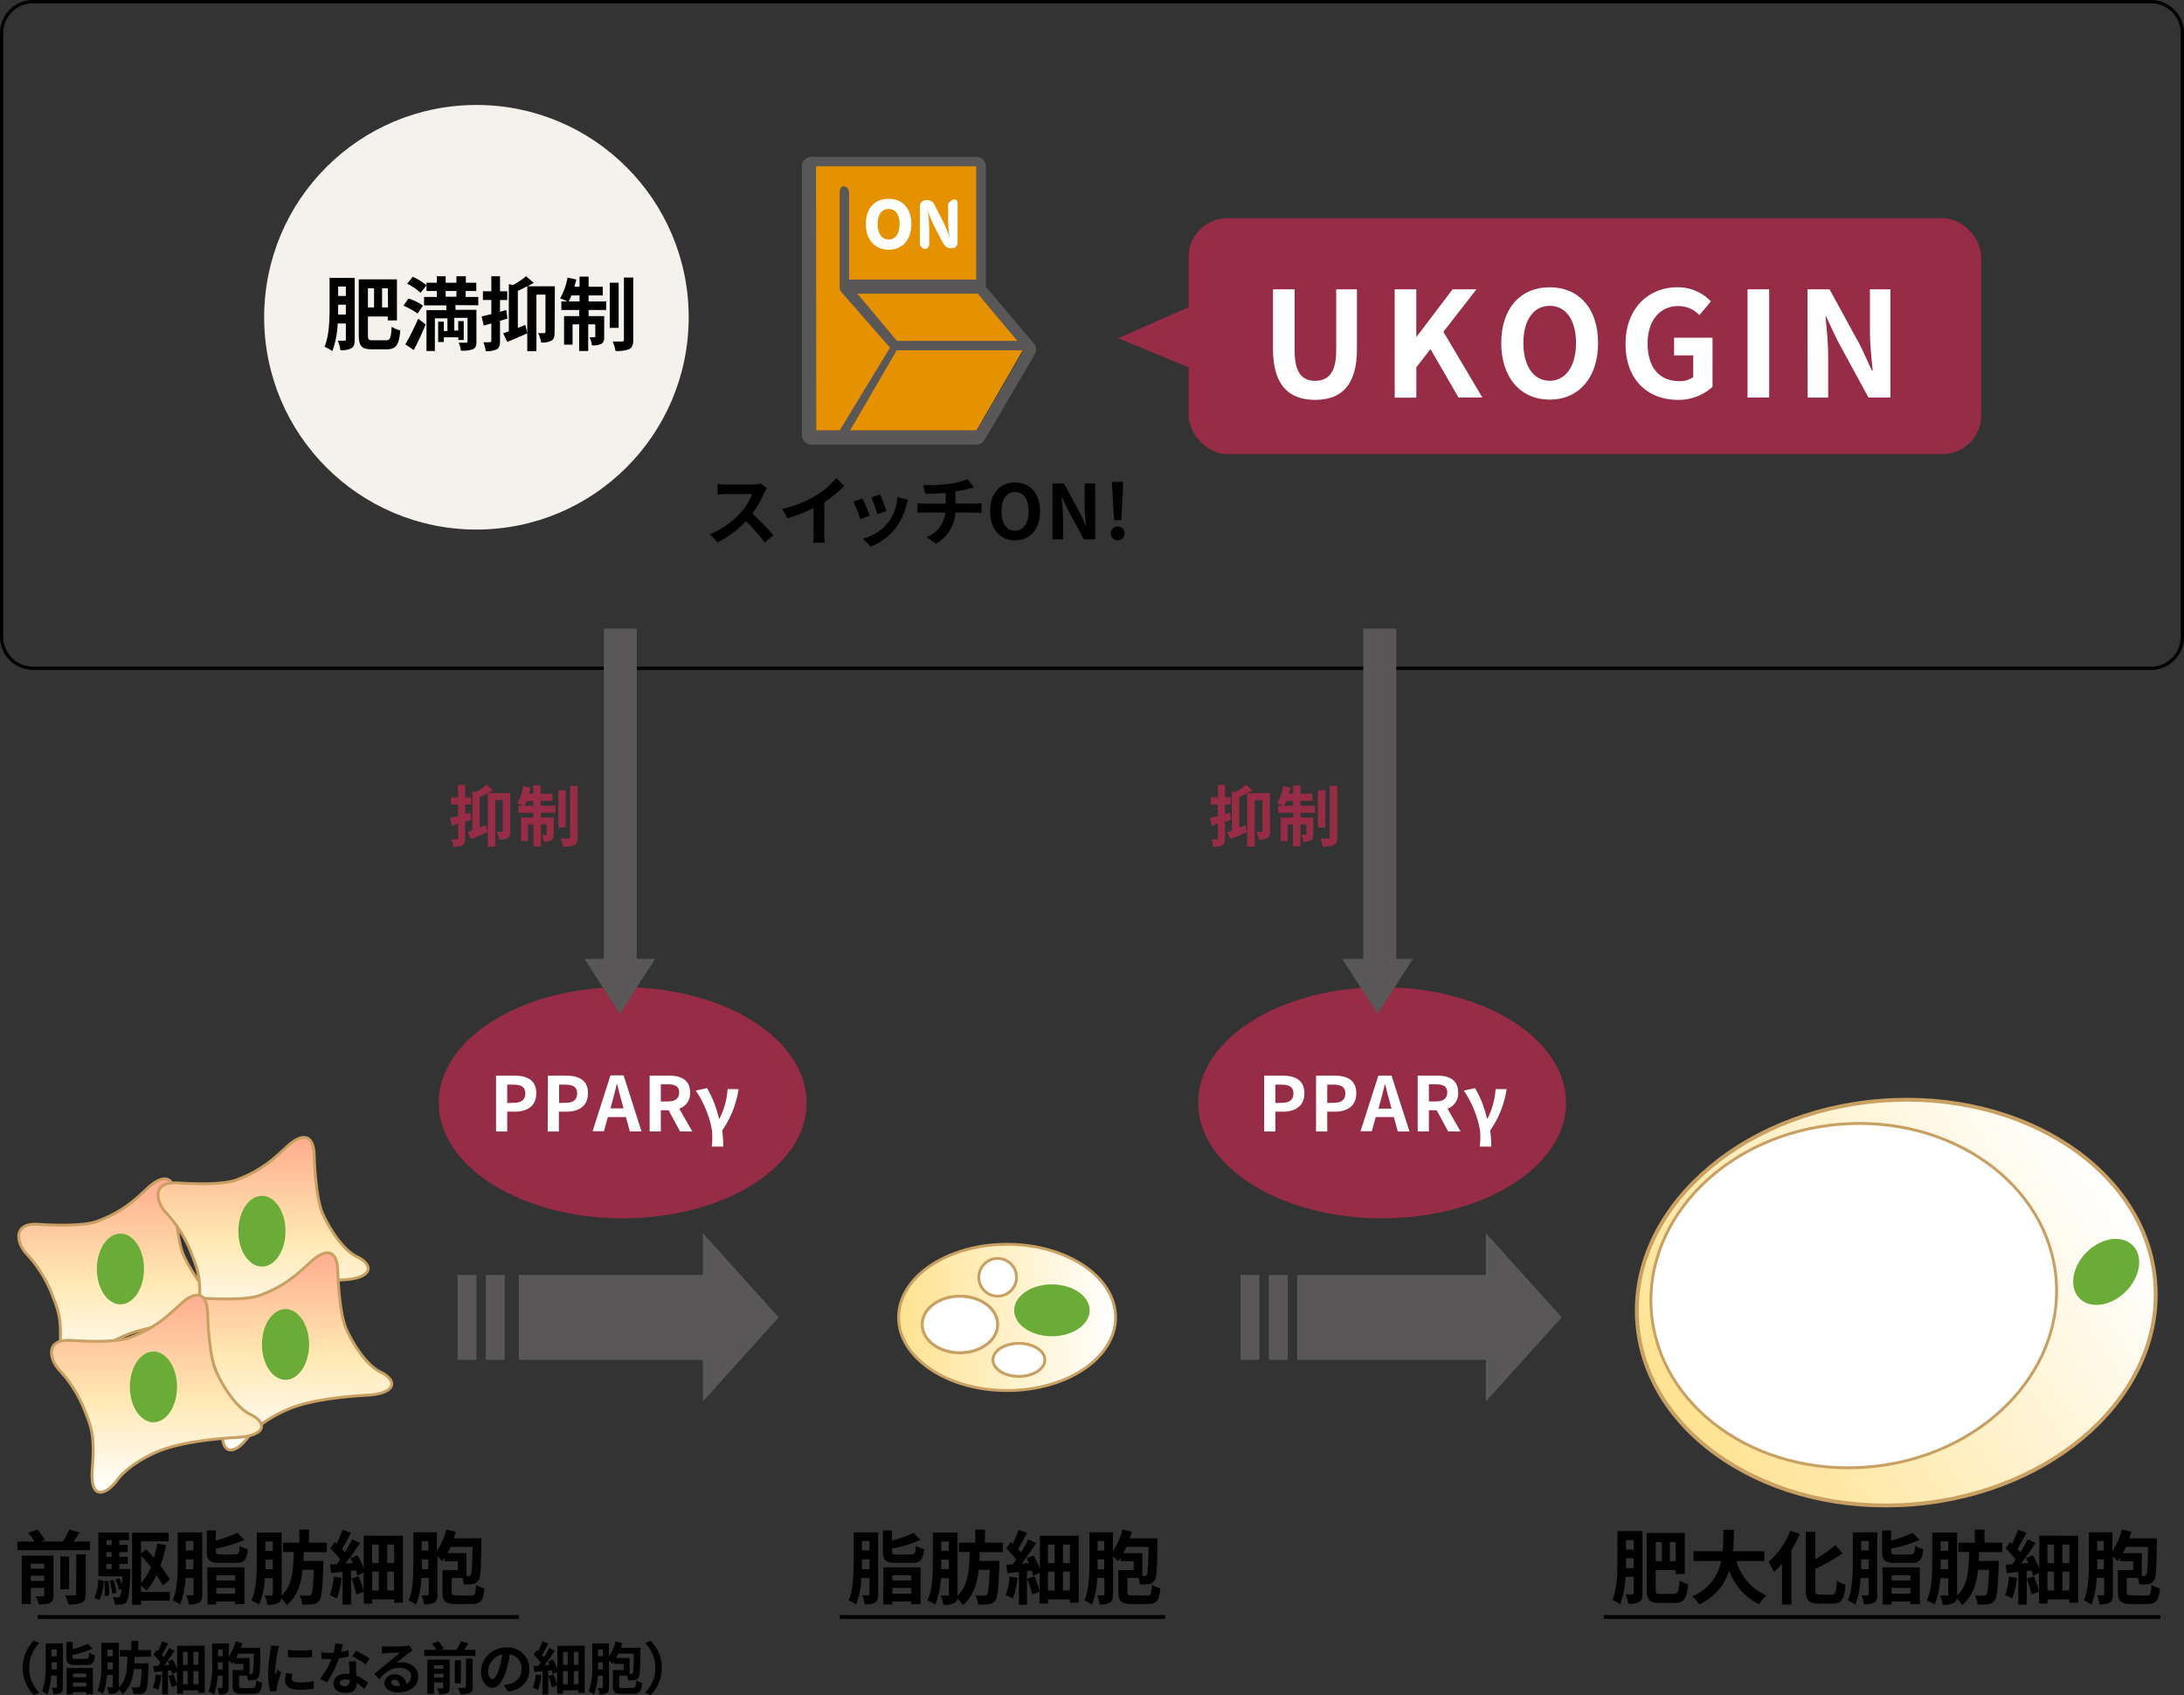 <svg xmlns="http://www.w3.org/2000/svg" xmlns:xlink="http://www.w3.org/1999/xlink" viewBox="0 0 463 359.29"><rect x="0" y="0" width="463" height="359.29" fill="#333333" stroke="none"/><defs><style>.cls-1{fill:#962c46;}.cls-11,.cls-12,.cls-13,.cls-2,.cls-8{fill:#fff;}.cls-3{fill:#e69100;}.cls-4{fill:#595757;}.cls-5{fill:#f5f2ee;}.cls-6{fill:none;stroke:#000;stroke-width:0.82px;}.cls-10,.cls-11,.cls-12,.cls-13,.cls-14,.cls-15,.cls-16,.cls-17,.cls-6,.cls-7,.cls-8{stroke-miterlimit:10;}.cls-10,.cls-11,.cls-12,.cls-13,.cls-14,.cls-15,.cls-16,.cls-17,.cls-7,.cls-8{stroke:#c9a063;}.cls-7{stroke-width:0.82px;fill:url(#名称未設定グラデーション_22);}.cls-8{stroke-width:0.61px;}.cls-9{fill:#6bac38;}.cls-10{stroke-width:0.61px;fill:url(#名称未設定グラデーション_22-2);}.cls-11{stroke-width:0.63px;}.cls-12{stroke-width:0.61px;}.cls-13{stroke-width:0.6px;}.cls-14,.cls-15,.cls-16,.cls-17{stroke-width:0.61px;}.cls-14{fill:url(#名称未設定グラデーション_73);}.cls-15{fill:url(#名称未設定グラデーション_73-2);}.cls-16{fill:url(#名称未設定グラデーション_73-3);}.cls-17{fill:url(#名称未設定グラデーション_73-4);}</style><linearGradient id="名称未設定グラデーション_22" x1="504.22" y1="200.67" x2="608.81" y2="200.67" gradientTransform="matrix(-0.87, 0.5, -0.5, -0.87, 984.15, 170.85)" gradientUnits="userSpaceOnUse"><stop offset="0" stop-color="#fff"/><stop offset="1" stop-color="#ffe290"/></linearGradient><linearGradient id="名称未設定グラデーション_22-2" x1="296.69" y1="996.56" x2="342.69" y2="996.56" gradientTransform="translate(533.19 1275.81) rotate(180)" xlink:href="#名称未設定グラデーション_22"/><linearGradient id="名称未設定グラデーション_73" x1="26.27" y1="291.67" x2="26.27" y2="249.88" gradientUnits="userSpaceOnUse"><stop offset="0" stop-color="#fff"/><stop offset="0.48" stop-color="#ffe8b2"/><stop offset="1" stop-color="#ffad90"/></linearGradient><linearGradient id="名称未設定グラデーション_73-2" x1="55.77" y1="282.89" x2="55.77" y2="241.11" xlink:href="#名称未設定グラデーション_73"/><linearGradient id="名称未設定グラデーション_73-3" x1="60.81" y1="307.35" x2="60.81" y2="265.56" xlink:href="#名称未設定グラデーション_73"/><linearGradient id="名称未設定グラデーション_73-4" x1="33.18" y1="316.31" x2="33.18" y2="274.52" xlink:href="#名称未設定グラデーション_73"/></defs><g id="レイヤー_2" data-name="レイヤー 2"><g id="レイヤー_1-2" data-name="レイヤー 1"><path d="M456,.7A6.29,6.29,0,0,1,462.3,7V135A6.29,6.29,0,0,1,456,141.3H7A6.29,6.29,0,0,1,.7,135V7A6.29,6.29,0,0,1,7,.7H456m0-.7H7A7,7,0,0,0,0,7V135a7,7,0,0,0,7,7H456a7,7,0,0,0,7-7V7a7,7,0,0,0-7-7Z"/><rect class="cls-1" x="252" y="46.25" width="168" height="50" rx="8.18"/><path class="cls-2" d="M269.87,74V61.33h4.59v13c0,4.78,1.65,6.39,4.34,6.39s4.47-1.61,4.47-6.39v-13h4.4V74c0,7.63-3.26,10.76-8.87,10.76S269.87,81.58,269.87,74Z"/><path class="cls-2" d="M295.66,61.33h4.59v10h.1l7.59-10H313l-7,9,8.25,13.92h-5.06L303.26,74l-3,3.84v6.45h-4.59Z"/><path class="cls-2" d="M318.26,72.71c0-7.47,4.19-11.82,10.27-11.82s10.26,4.38,10.26,11.82-4.19,12-10.26,12S318.26,80.15,318.26,72.71Zm15.85,0c0-4.93-2.17-7.88-5.58-7.88s-5.58,3-5.58,7.88,2.17,8,5.58,8S334.11,77.61,334.11,72.71Z"/><path class="cls-2" d="M344.61,72.89c0-7.56,4.9-12,11-12a9.65,9.65,0,0,1,7.1,3l-2.45,2.91a6,6,0,0,0-4.49-1.92c-3.82,0-6.48,3-6.48,7.91s2.29,8,6.79,8a4.61,4.61,0,0,0,2.88-.87V75.34h-4.06V71.59h8.15V82a10.8,10.8,0,0,1-7.44,2.76C349.36,84.71,344.61,80.55,344.61,72.89Z"/><path class="cls-2" d="M370.47,61.33h4.59V84.27h-4.59Z"/><path class="cls-2" d="M383.18,61.33h4.68l6.67,12.21,2.29,5H397c-.24-2.39-.58-5.43-.58-8V61.33h4.34V84.27h-4.65L389.44,72l-2.32-4.93H387c.22,2.48.56,5.36.56,8v9.21h-4.34Z"/><polygon class="cls-1" points="256 79.51 237.05 71.7 256 63.35 256 79.51"/><path d="M162.57,103.48a6.58,6.58,0,0,0-.56,1,23.42,23.42,0,0,1-2.52,4.4,45.73,45.73,0,0,1,4.47,4.58L162.13,115a36.27,36.27,0,0,0-4-4.53,21,21,0,0,1-6,4.5l-1.65-1.73a18.11,18.11,0,0,0,6.57-4.59,12.52,12.52,0,0,0,2.38-3.92H154c-.67,0-1.55.09-1.88.11V102.6a18.82,18.82,0,0,0,1.88.11h5.64a5.82,5.82,0,0,0,1.66-.21Z"/><path d="M174.74,112.94a10.28,10.28,0,0,0,.15,2.09h-2.53a18.8,18.8,0,0,0,.11-2.09v-5.25a31.27,31.27,0,0,1-5.51,2.17l-1.15-2a24.45,24.45,0,0,0,7.28-2.9,17,17,0,0,0,4.18-3.61L179,103a25.23,25.23,0,0,1-4.24,3.44Z"/><path d="M184.37,109.3l-2,.74a31,31,0,0,0-1.46-3.7l1.92-.69C183.28,106.47,184.05,108.41,184.37,109.3ZM192.5,106c-.19.52-.29.85-.38,1.17a12.94,12.94,0,0,1-2.18,4.69,12.49,12.49,0,0,1-5.36,4l-1.68-1.71a9.47,9.47,0,0,0,7.35-8.84Zm-4.59,2.34L186,109a26.49,26.49,0,0,0-1.3-3.55l1.91-.63C186.9,105.49,187.69,107.57,187.91,108.31Z"/><path d="M206.62,106.76c.33,0,1.1-.07,1.45-.1v2.07c-.43,0-1-.07-1.41-.07h-4.14a8,8,0,0,1-4.1,6.58l-2-1.38a6.35,6.35,0,0,0,4-5.2H196c-.49,0-1.09,0-1.5.07v-2.07a13.24,13.24,0,0,0,1.47.1h4.52v-2.27c-1.54.12-3.22.17-4.29.2l-.5-1.85a37.62,37.62,0,0,0,5.46-.26,17,17,0,0,0,4-1l1.31,1.76-1.23.3a24.19,24.19,0,0,1-2.69.53v2.55Z"/><path d="M209.89,108.36c0-3.86,2.16-6.1,5.3-6.1s5.3,2.26,5.3,6.1-2.16,6.19-5.3,6.19S209.89,112.2,209.89,108.36Zm8.18,0c0-2.55-1.12-4.07-2.88-4.07s-2.88,1.52-2.88,4.07,1.12,4.14,2.88,4.14S218.07,110.89,218.07,108.36Z"/><path d="M223.12,102.48h2.42l3.44,6.31,1.18,2.56h.08c-.12-1.23-.3-2.8-.3-4.14v-4.73h2.24v11.85h-2.4L226.35,108l-1.2-2.54h-.08c.12,1.28.29,2.76.29,4.13v4.75h-2.24Z"/><path d="M235.47,113a1.47,1.47,0,1,1,1.46,1.53A1.47,1.47,0,0,1,235.47,113Zm.36-8.63-.09-2.23h2.37l-.08,2.23-.33,5.9h-1.54Z"/><polygon class="cls-3" points="207 91.25 172 91.25 172 34.25 207 34.25 207 60.86 217.41 73.25 207 91.25"/><path class="cls-2" d="M193.21,47.49c0,3.28-1.85,5.45-4.78,5.45s-4.88-2.12-4.88-5.44,1.85-5.36,4.85-5.36S193.21,44.27,193.21,47.49Zm-7.16,0c0,2,.87,3.27,2.34,3.27s2.32-1.21,2.32-3.34c0-1.91-.84-3.13-2.32-3.13S186.05,45.51,186.05,47.5Z"/><path class="cls-2" d="M198.24,48.31a25.29,25.29,0,0,1-1.56-3.67,28.23,28.23,0,0,1,.32,4.11v3.09s-.13.93-.89.93-1.11-.93-1.11-.93V43.76a1.32,1.32,0,0,1,1.27-1.33,1.74,1.74,0,0,1,1.92,1.16l1.63,3.14a24.94,24.94,0,0,1,1.52,3.69,23.66,23.66,0,0,1-.34-3.75V43.22s.57-.93,1.34-.93.66.93.66.93v8.16c0,.82-.51,1.23-1.34,1.23s-1.32-.26-2-1.59Z"/><path class="cls-4" d="M219.17,72.79,209,60.78V35.25a2,2,0,0,0-2-2H172a2,2,0,0,0-2,2v57a2,2,0,0,0,2,2h35a2,2,0,0,0,1.73-1l10.65-18.18A2,2,0,0,0,219.17,72.79Zm-3.51-.54H190.14l-8.38-10h25.52ZM173,35.25h34v24H180V40.82c-.06-.76-.46-1.33-1.2-1.33s-.8,1.33-.8,1.33V61a1.38,1.38,0,0,0,.1.49c0,.06.07.1.1.16a1.2,1.2,0,0,0,.13.21l10.35,11.83L178,91.25l-4.95,0Zm34.08,56H180.21l9.89-17H217Z"/><circle class="cls-5" cx="101" cy="67.25" r="45"/><path d="M75.19,72c0,.93-.14,1.49-.7,1.82a4.34,4.34,0,0,1-2.34.39,6.42,6.42,0,0,0-.56-2c.62,0,1.24,0,1.46,0s.27-.1.27-.33V68.57H71.59a19.24,19.24,0,0,1-1.14,5.86,7.78,7.78,0,0,0-1.65-.92c1-2.36,1.07-5.81,1.07-8.34V58.91h5.32Zm-1.87-5.34V64.59H71.69v.58c0,.46,0,1,0,1.51Zm-1.63-5.93v2h1.63v-2Zm10.18,11.4c.88,0,1-.56,1.17-2.87a5.9,5.9,0,0,0,1.82.78c-.24,2.93-.83,4-2.82,4H78.83c-2.09,0-2.77-.61-2.77-3.06V59.22h8.09v8.7H82.21v-.83H78V71c0,1,.12,1.13,1,1.13ZM78,61.12v4.05h1.3V61.12Zm4.22,0H81v4.05h1.26Z"/><path d="M88.52,66.48a12.76,12.76,0,0,0-3-1.67l1.07-1.53a10.78,10.78,0,0,1,3.08,1.5ZM85.93,73a54.83,54.83,0,0,0,2.72-5.44l1.6,1.21c-.76,1.82-1.65,3.77-2.53,5.42ZM87.5,58.67a12.77,12.77,0,0,1,2.92,1.81l-1.26,1.59a11.79,11.79,0,0,0-2.85-1.93Zm9.06,6v1H101v6.75c0,.88-.17,1.34-.75,1.61a6.48,6.48,0,0,1-2.55.29,5.4,5.4,0,0,0-.46-1.68c.63,0,1.36,0,1.58,0s.29-.08.29-.27v-5h-2.8v2.7h.83v-2h1.17v4H97.17v-.57H94.09v1h-1.2V68.18h1.2v2h.77v-2.7H92.19V74.4H90.41V65.73h4.21v-1H89.9V62.94h2.7V61.68H90.42V59.93H92.6V58.56h1.88v1.37h2.28V58.56h2v1.37h2.21v1.75H98.72v1.26h2.68v1.77Zm-2.08-1.77h2.28V61.68H94.48Z"/><path d="M107.58,67.53,106,68v4.26c0,.94-.16,1.45-.67,1.77a4.48,4.48,0,0,1-2.36.38,8.3,8.3,0,0,0-.49-1.88,11.33,11.33,0,0,0,1.39,0c.21,0,.29-.07.29-.29V68.55c-.56.17-1.1.32-1.61.46l-.45-1.94c.58-.12,1.3-.3,2.06-.49v-3h-1.78V61.75h1.78V58.56H106v3.19h1.53V63.6H106v2.49l1.32-.38Zm10,2.91c0,.86-.14,1.44-.68,1.77a4.1,4.1,0,0,1-2.18.39,6.82,6.82,0,0,0-.64-2,10.07,10.07,0,0,0,1.31,0c.18,0,.25-.07.25-.27V62.45h-1.92v12h-1.94V60.66c-.68.36-1.39.72-2,1v7.84l1.58-.63.44,1.77c-1.43.66-3,1.32-4.25,1.83l-.88-1.81c.35-.12.76-.26,1.2-.43v-10l.84.21a16.83,16.83,0,0,0,2.82-1.89l1.63,1.41c-.43.24-.87.5-1.33.73h5.8Z"/><path d="M124.78,63.89h3.72v1.82h-3.72V67h3.31v4.34c0,.78-.12,1.25-.61,1.54a3.64,3.64,0,0,1-2,.31,6.44,6.44,0,0,0-.49-1.72,6.47,6.47,0,0,0,1,0c.15,0,.21,0,.21-.2V68.75h-1.5V74.4h-1.92V68.75h-1.4v4.31h-1.8V67h3.2V65.71H119V63.89h1.27a13.56,13.56,0,0,0-1.53-.64,13.29,13.29,0,0,0,1.57-4.41l1.85.4c-.1.52-.24,1-.39,1.54h1.09V58.64h1.92v2.14h3v1.84h-3Zm-1.92,0V62.62h-1.72c-.19.47-.39.9-.58,1.27Zm8.29,5.61h-1.88V59.93h1.88Zm3.1-10.67V72c0,1.09-.22,1.63-.84,2a7,7,0,0,1-2.92.39,9.31,9.31,0,0,0-.59-2c.86,0,1.75,0,2,0s.37-.08.37-.37V58.83Z"/><ellipse class="cls-1" cx="293" cy="233.75" rx="39" ry="24.5"/><path class="cls-2" d="M268,228h3.89c2.62,0,4.64.91,4.64,3.72s-2,3.92-4.58,3.92h-1.58v4.21H268Zm3.79,5.76c1.63,0,2.42-.68,2.42-2s-.87-1.85-2.5-1.85h-1.34v3.89Z"/><path class="cls-2" d="M279,228h3.89c2.63,0,4.64.91,4.64,3.72s-2,3.92-4.58,3.92h-1.58v4.21H279Zm3.79,5.76c1.64,0,2.42-.68,2.42-2s-.86-1.85-2.5-1.85h-1.34v3.89Z"/><path class="cls-2" d="M295.5,236.79h-3.85l-.83,3h-2.4L292.21,228H295l3.81,11.85h-2.48ZM295,235l-.35-1.3c-.37-1.23-.69-2.59-1-3.88h-.06c-.31,1.3-.66,2.65-1,3.88l-.35,1.3Z"/><path class="cls-2" d="M307,239.83l-2.43-4.49h-1.65v4.49h-2.37V228h4.13c2.48,0,4.45.87,4.45,3.59a3.4,3.4,0,0,1-2.26,3.41l2.77,4.85Zm-4.08-6.36h1.53c1.52,0,2.36-.64,2.36-1.9s-.84-1.72-2.36-1.72h-1.53Z"/><path class="cls-2" d="M313.82,240.64c0-2.45-1.62-6.85-3.51-9.46l2.39-.54a22.3,22.3,0,0,1,2.54,6.51h.08a15.91,15.91,0,0,0,1.74-6.29h2.34a20.67,20.67,0,0,1-3.49,8.77,22.46,22.46,0,0,1,.23,3.41H313.7A15.76,15.76,0,0,0,313.82,240.64Z"/><ellipse class="cls-1" cx="132" cy="233.75" rx="39" ry="24.5"/><path class="cls-2" d="M105.16,228h3.89c2.63,0,4.64.91,4.64,3.72s-2,3.92-4.57,3.92h-1.59v4.21h-2.37Zm3.79,5.76c1.64,0,2.42-.68,2.42-2s-.86-1.85-2.5-1.85h-1.34v3.89Z"/><path class="cls-2" d="M116.15,228H120c2.63,0,4.65.91,4.65,3.72s-2,3.92-4.58,3.92h-1.59v4.21h-2.37Zm3.8,5.76c1.63,0,2.41-.68,2.41-2s-.86-1.85-2.49-1.85h-1.35v3.89Z"/><path class="cls-2" d="M132.7,236.79h-3.84l-.83,3h-2.41l3.8-11.85h2.78L136,239.83h-2.48Zm-.51-1.84-.36-1.3c-.36-1.23-.68-2.59-1-3.88h-.06c-.3,1.3-.66,2.65-1,3.88l-.35,1.3Z"/><path class="cls-2" d="M144.17,239.83l-2.43-4.49h-1.65v4.49h-2.37V228h4.13c2.48,0,4.45.87,4.45,3.59A3.4,3.4,0,0,1,144,235l2.77,4.85Zm-4.08-6.36h1.54c1.52,0,2.35-.64,2.35-1.9s-.83-1.72-2.35-1.72h-1.54Z"/><path class="cls-2" d="M151,240.64c0-2.45-1.62-6.85-3.51-9.46l2.39-.54a22.3,22.3,0,0,1,2.54,6.51h.08a15.92,15.92,0,0,0,1.75-6.29h2.33a20.77,20.77,0,0,1-3.48,8.77,23.77,23.77,0,0,1,.22,3.41h-2.43A17.44,17.44,0,0,0,151,240.64Z"/><path d="M348.21,337.74c0,.93-.14,1.49-.7,1.82a4.36,4.36,0,0,1-2.34.39,6.42,6.42,0,0,0-.56-2c.62,0,1.24,0,1.46,0s.27-.11.27-.33v-3.41h-1.73a19.24,19.24,0,0,1-1.14,5.86,7.78,7.78,0,0,0-1.65-.92c1-2.36,1.07-5.81,1.07-8.34v-6.26h5.32Zm-1.87-5.34v-2.09h-1.63v.58c0,.46,0,1,0,1.51Zm-1.63-5.93v2h1.63v-2Zm10.18,11.4c.88,0,1-.56,1.17-2.87a5.9,5.9,0,0,0,1.82.78c-.24,2.93-.83,4-2.82,4h-3.21c-2.09,0-2.77-.61-2.77-3.06V324.94h8.09v8.7h-1.94v-.83H351v3.92c0,1,.12,1.14,1,1.14Zm-3.88-11v4.05h1.3v-4.05Zm4.22,0H354v4.05h1.26Z"/><path d="M368.1,330.9a11.33,11.33,0,0,0,6.36,7.28,7.91,7.91,0,0,0-1.5,1.9,12.61,12.61,0,0,1-6.37-7.2,11.73,11.73,0,0,1-6.36,7.22,6.1,6.1,0,0,0-1.51-1.72,10.19,10.19,0,0,0,6.17-7.48H359v-2.09h6.19c.17-1.6.15-3.14.17-4.54h2.21c0,1.4,0,3-.21,4.54h6.68v2.09Z"/><path d="M381.55,325.14a28.74,28.74,0,0,1-1.77,3.44V340.1h-2v-8.67a19.71,19.71,0,0,1-1.69,1.8,15.08,15.08,0,0,0-1.17-2.14,17.59,17.59,0,0,0,4.64-6.61Zm6.74,12.9c.82,0,1-.58,1.09-3a5.88,5.88,0,0,0,1.87.87c-.24,2.92-.76,4-2.77,4h-2.9c-2.15,0-2.76-.68-2.76-3.08V324.7h2v5.81a28.72,28.72,0,0,0,4.28-3l1.5,1.77a41.76,41.76,0,0,1-5.78,3.28v4.28c0,1,.12,1.17.94,1.17Z"/><path d="M398,337.92c0,.89-.16,1.45-.67,1.77a4,4,0,0,1-2.19.38,6,6,0,0,0-.53-1.91c.56,0,1.11,0,1.3,0s.25-.07.25-.27v-3.39h-1.72a19.27,19.27,0,0,1-1.12,5.65,8,8,0,0,0-1.58-.92c1-2.33,1.05-5.73,1.05-8.23v-6.19H398Zm-1.84-5.28v-2.11h-1.6V331c0,.51,0,1.05,0,1.63Zm-1.6-6v2h1.6v-2Zm7.3,4.66c-2.28,0-2.86-.58-2.86-2.47v-4.42h1.9v2.13a23.39,23.39,0,0,0,4.58-1.63l1.46,1.51a29.4,29.4,0,0,1-6,1.84v.56c0,.59.17.68,1.13.68h2.87c.8,0,.95-.24,1.05-1.86a4.94,4.94,0,0,0,1.75.72c-.24,2.33-.81,2.94-2.63,2.94Zm-2.76.93H407v7.81h-2v-.58h-4v.64h-1.91Zm1.91,1.67V335h4v-1.1Zm4,3.89V336.6h-4v1.22Z"/><path d="M419.54,329c0,.62,0,1.25-.07,1.87h4.25s0,.56,0,.81c-.17,5-.36,7-.89,7.62a1.86,1.86,0,0,1-1.37.74,12.64,12.64,0,0,1-2.23.06,4.71,4.71,0,0,0-.59-1.92c.78.06,1.49.06,1.85.06a.6.6,0,0,0,.59-.23c.31-.33.48-1.76.61-5.27h-2.34c-.34,3.06-1.17,5.69-3.37,7.49a6.57,6.57,0,0,0-1.15-1.39,1.45,1.45,0,0,1-.63.95,4.64,4.64,0,0,1-2.35.37,6.74,6.74,0,0,0-.56-1.95c.61,0,1.24,0,1.45,0s.29-.07.29-.31v-3.38h-1.7a17.63,17.63,0,0,1-1.21,5.64,7.39,7.39,0,0,0-1.63-.92c1.07-2.33,1.14-5.74,1.14-8.22v-6.16h5.27V338.2c2.29-2.15,2.48-5.43,2.55-9.23h-2.26V327h3.46v-2.76h2.06V327h3.77V329ZM413,332.62v-2.06h-1.59V331c0,.51,0,1.05,0,1.61Zm-1.59-5.9v2H413v-2Z"/><path d="M427.57,334.46a15.84,15.84,0,0,1-1,4.4,8.36,8.36,0,0,0-1.53-.75,12.75,12.75,0,0,0,.86-3.94Zm13-8.93v14.2h-1.87V339h-4.65v.92h-1.79v-2.5l-1.6.54a18.61,18.61,0,0,0-1-3.33l1.51-.49a21.3,21.3,0,0,1,1.09,3.13v-3.88L431,334a10,10,0,0,0-.33-1.1l-1,.1v7.14h-1.8v-6.94c-.87.09-1.69.17-2.42.26l-.29-1.79,1.38-.08c.24-.31.49-.63.73-1a14.64,14.64,0,0,0-2.07-2.38l.95-1.38.41.37a24.85,24.85,0,0,0,1.26-2.95l1.78.64c-.59,1.18-1.31,2.48-1.9,3.42.22.26.44.51.61.73a31.53,31.53,0,0,0,1.56-2.77l1.65.8c-.9,1.39-2,3-3.09,4.35l1.58-.12c-.17-.34-.34-.69-.53-1l1.46-.65a16.79,16.79,0,0,1,1.38,2.79v-6.92Zm-6.52,1.87v3.91h1.41V327.4Zm0,9.74h1.41v-4h-1.41Zm4.65-9.74h-1.48v3.91h1.48Zm0,9.74v-4h-1.48v4Z"/><path d="M455,338.23c.85,0,1-.31,1.1-2.28a6.65,6.65,0,0,0,1.79.72c-.24,2.63-.78,3.33-2.76,3.33h-3.23c-2.22,0-2.9-.53-2.9-2.47v-4.72h3.24v-1.87h-2.78v-.73a7.71,7.71,0,0,1-.53.71c-.24-.24-.66-.65-1-1v8c0,.89-.14,1.46-.65,1.77a4,4,0,0,1-2.21.37,6.4,6.4,0,0,0-.51-1.9c.54,0,1.11,0,1.28,0s.25-.07.25-.28v-3.41H444.5a19.28,19.28,0,0,1-1.12,5.67,6.6,6.6,0,0,0-1.6-.9c1-2.34,1.05-5.76,1.05-8.26v-6.17h5v3.95a14,14,0,0,0,2-4.54l2,.47c-.13.46-.27.92-.44,1.38h5.86s0,.58,0,.82c-.07,5.47-.16,7.48-.61,8.12a1.74,1.74,0,0,1-1.2.77,13.87,13.87,0,0,1-1.93.06,4.8,4.8,0,0,0-.31-1.37h-2.33v3c0,.63.17.71,1.14.71Zm-9-5.58v-2.1H444.6V331c0,.51,0,1.07,0,1.64Zm-1.41-6v2H446v-2Zm9.48,2.57v4.84h.4a.52.52,0,0,0,.51-.25c.25-.36.32-1.87.4-5.92h-4.67c-.22.46-.44.9-.68,1.33Z"/><line class="cls-6" x1="340" y1="342.75" x2="458" y2="342.75"/><path d="M19.06,326.77v1.82H3.68v-1.82H7.3A11.75,11.75,0,0,0,6,324.9l1.92-.66a9.47,9.47,0,0,1,1.58,2.21l-.93.32h4.72a19,19,0,0,0,1.4-2.56l2.19.64c-.41.67-.87,1.33-1.29,1.92Zm-7.73,11.36c0,.87-.17,1.34-.75,1.63a5.36,5.36,0,0,1-2.37.32,7.06,7.06,0,0,0-.64-1.71c.63,0,1.31,0,1.53,0s.27-.06.27-.27V336.6H6.53V340H4.61V329.76h6.72Zm-4.8-6.67v1.06H9.37v-1.06Zm2.84,3.66V334H6.53v1.11Zm5.27,1.75H12.79v-6.94h1.85Zm1.53-7.41h2v8.45c0,1-.19,1.49-.87,1.82a6.87,6.87,0,0,1-2.79.34,6.89,6.89,0,0,0-.73-1.91c.87,0,1.75,0,2,0s.36-.07.36-.31Z"/><path d="M20,338.67a9.5,9.5,0,0,0,.83-3.82l1.12.23a10.36,10.36,0,0,1-.88,4.1Zm7.65-6.07s0,.46,0,.68c-.19,4.1-.39,5.7-.8,6.21a1.36,1.36,0,0,1-1,.61,8,8,0,0,1-1.53,0,4.32,4.32,0,0,0-.42-1.58,7,7,0,0,0,1.07.07.5.5,0,0,0,.46-.22,3.65,3.65,0,0,0,.34-1.55l-.53.21a9.18,9.18,0,0,0-.78-2.21l.81-.27a10.43,10.43,0,0,1,.58,1.37c0-.51.07-1.09.1-1.78H21.78v-.05h-.92v-9.25h6.5v1.63H25.28v1h1.8V329h-1.8v1h1.8v1.51h-1.8v1.07Zm-4.69,2.5a17,17,0,0,1,.18,3.11l-.93.12a20.05,20.05,0,0,0-.12-3.14Zm-.38-8.6v1h1.09v-1ZM23.65,329H22.56v1h1.09Zm0,2.51H22.56v1.07h1.09Zm.44,3.39a13.51,13.51,0,0,1,.58,2.73l-.9.17a13.24,13.24,0,0,0-.53-2.75Zm5.8,2.56H36v1.84H29.89v.85H28V324.89h7.75v1.83H29.89v2.53l1.07-.84c.56.56,1.12,1.17,1.68,1.8a27.77,27.77,0,0,0,.7-3l1.87.31A28.53,28.53,0,0,1,34,331.89a23.46,23.46,0,0,1,2,2.92l-1.5,1.28a18.31,18.31,0,0,0-1.33-2.18,13.1,13.1,0,0,1-2.12,3.23,10.2,10.2,0,0,0-1.19-1.1Zm0-1.94A11.26,11.26,0,0,0,32,332.2c-.67-.84-1.36-1.67-2.06-2.42Z"/><path d="M42.88,337.92c0,.89-.16,1.45-.67,1.77a4,4,0,0,1-2.19.38,6,6,0,0,0-.53-1.91c.57,0,1.11,0,1.3,0s.25-.07.25-.27v-3.39H39.33a19.59,19.59,0,0,1-1.13,5.65,7.77,7.77,0,0,0-1.58-.92c1-2.33,1.06-5.73,1.06-8.23v-6.19h5.2ZM41,332.64v-2.11h-1.6V331c0,.51,0,1.05,0,1.63Zm-1.6-6v2H41v-2Zm7.3,4.66c-2.28,0-2.86-.58-2.86-2.47v-4.42h1.9v2.13a23.39,23.39,0,0,0,4.58-1.63l1.46,1.51a29.4,29.4,0,0,1-6,1.84v.56c0,.59.17.68,1.13.68h2.87c.8,0,.95-.24,1-1.86a4.94,4.94,0,0,0,1.75.72c-.23,2.33-.81,2.94-2.63,2.94Zm-2.76.93h7.89v7.81h-2v-.58h-4v.64H44Zm1.91,1.67V335h4v-1.1Zm4,3.89V336.6h-4v1.22Z"/><path d="M64.38,329c0,.62,0,1.25-.07,1.87h4.25s0,.56,0,.81c-.17,5-.36,7-.88,7.62a1.9,1.9,0,0,1-1.38.74,12.64,12.64,0,0,1-2.23.06,4.71,4.71,0,0,0-.59-1.92c.78.06,1.49.06,1.85.06a.62.62,0,0,0,.6-.23c.3-.33.47-1.76.61-5.27H64.16c-.34,3.06-1.17,5.69-3.36,7.49a7,7,0,0,0-1.16-1.39,1.45,1.45,0,0,1-.63.95,4.64,4.64,0,0,1-2.35.37,6.74,6.74,0,0,0-.56-1.95c.62,0,1.24,0,1.45,0s.29-.07.29-.31v-3.38h-1.7a17.11,17.11,0,0,1-1.21,5.64,7.17,7.17,0,0,0-1.63-.92c1.07-2.33,1.14-5.74,1.14-8.22v-6.16h5.27V338.2c2.29-2.15,2.48-5.43,2.55-9.23H60V327h3.46v-2.76h2.06V327h3.77V329Zm-6.54,3.65v-2.06H56.26V331c0,.51,0,1.05,0,1.61Zm-1.58-5.9v2h1.58v-2Z"/><path d="M72.41,334.46a15.84,15.84,0,0,1-1,4.4,8.36,8.36,0,0,0-1.53-.75,12.75,12.75,0,0,0,.86-3.94Zm13-8.93v14.2H83.57V339H78.92v.92H77.13v-2.5l-1.6.54a18.61,18.61,0,0,0-1-3.33L76,334.1a21.3,21.3,0,0,1,1.09,3.13v-3.88l-1.34.63c-.07-.32-.19-.7-.32-1.1l-1,.1v7.14h-1.8v-6.94c-.87.09-1.69.17-2.42.26L70,331.65l1.37-.08c.24-.31.5-.63.73-1A14.64,14.64,0,0,0,70,328.22l.95-1.38.41.37a23.3,23.3,0,0,0,1.26-2.95l1.78.64c-.59,1.18-1.31,2.48-1.9,3.42.22.26.44.51.61.73a31.53,31.53,0,0,0,1.56-2.77l1.65.8c-.9,1.39-2,3-3.09,4.35l1.58-.12c-.17-.34-.34-.69-.53-1l1.46-.65a16.79,16.79,0,0,1,1.38,2.79v-6.92Zm-6.52,1.87v3.91h1.41V327.4Zm0,9.74h1.41v-4H78.92Zm4.65-9.74H82.1v3.91h1.47Zm0,9.74v-4H82.1v4Z"/><path d="M99.81,338.23c.85,0,1-.31,1.1-2.28a6.65,6.65,0,0,0,1.79.72c-.24,2.63-.78,3.33-2.75,3.33H96.72c-2.23,0-2.91-.53-2.91-2.47v-4.72h3.25v-1.87H94.27v-.73a7.71,7.71,0,0,1-.53.71c-.24-.24-.66-.65-1-1v8c0,.89-.14,1.46-.65,1.77a4,4,0,0,1-2.21.37,6.4,6.4,0,0,0-.51-1.9c.55,0,1.11,0,1.28,0s.25-.07.25-.28v-3.41H89.34a19,19,0,0,1-1.12,5.67,6.6,6.6,0,0,0-1.6-.9c1-2.34,1-5.76,1-8.26v-6.17h5v3.95a14,14,0,0,0,2-4.54l2,.47c-.13.46-.27.92-.44,1.38h5.87s0,.58,0,.82c-.07,5.47-.15,7.48-.61,8.12a1.74,1.74,0,0,1-1.19.77,14.08,14.08,0,0,1-1.94.06,4.8,4.8,0,0,0-.31-1.37H95.76v3c0,.63.17.71,1.14.71Zm-9-5.58v-2.1H89.44V331c0,.51,0,1.07,0,1.64Zm-1.41-6v2h1.41v-2Zm9.49,2.57v4.84h.39a.52.52,0,0,0,.51-.25c.25-.36.32-1.87.4-5.92H95.56c-.22.46-.44.9-.68,1.33Z"/><path d="M4.83,353.53a7.92,7.92,0,0,1,2.36-5.75l1.14.5a7.5,7.5,0,0,0,0,10.51l-1.14.5A7.92,7.92,0,0,1,4.83,353.53Z"/><path d="M13.35,357.58c0,.62-.11,1-.47,1.24a2.74,2.74,0,0,1-1.55.27,4.26,4.26,0,0,0-.37-1.35c.4,0,.78,0,.91,0s.18,0,.18-.19v-2.38H10.84a13.33,13.33,0,0,1-.79,4,5.38,5.38,0,0,0-1.11-.65,16.42,16.42,0,0,0,.74-5.8v-4.37h3.67Zm-1.3-3.74v-1.48H10.93v.33c0,.36,0,.75,0,1.15Zm-1.12-4.21v1.43h1.12v-1.43Zm5.14,3.29c-1.6,0-2-.41-2-1.74v-3.12H15.4v1.5a16.43,16.43,0,0,0,3.23-1.15l1,1.07a20.79,20.79,0,0,1-4.26,1.29v.4c0,.42.12.48.79.48h2c.56,0,.67-.17.74-1.31a3.69,3.69,0,0,0,1.24.51c-.17,1.64-.58,2.07-1.86,2.07Zm-1.94.66h5.56v5.51h-1.4v-.41H15.47v.45H14.13Zm1.34,1.18v.78h2.82v-.78Zm2.82,2.74v-.86H15.47v.86Z"/><path d="M28.53,351.25c0,.45,0,.89-.05,1.32h3s0,.4,0,.58c-.12,3.54-.25,4.9-.62,5.37a1.33,1.33,0,0,1-1,.53,9.41,9.41,0,0,1-1.57,0,3.41,3.41,0,0,0-.42-1.36c.55,0,1.05,0,1.31,0a.44.44,0,0,0,.42-.17c.21-.23.33-1.23.43-3.72H28.37c-.24,2.16-.83,4-2.37,5.29a4.85,4.85,0,0,0-.82-1,1,1,0,0,1-.44.67,3.23,3.23,0,0,1-1.66.26,4.69,4.69,0,0,0-.39-1.38c.43,0,.87,0,1,0s.2,0,.2-.22v-2.39h-1.2a12.44,12.44,0,0,1-.85,4,5,5,0,0,0-1.15-.65,15.27,15.27,0,0,0,.8-5.81v-4.34h3.72v9.42c1.62-1.51,1.75-3.83,1.8-6.52h-1.6v-1.36h2.45v-1.95h1.45v1.95H32v1.36Zm-4.62,2.58v-1.45H22.79v.31c0,.36,0,.75,0,1.14Zm-1.12-4.16v1.39h1.12v-1.39Z"/><path d="M34.2,355.13a11.24,11.24,0,0,1-.72,3.1,6,6,0,0,0-1.08-.52,9.36,9.36,0,0,0,.61-2.79Zm9.2-6.3v10H42.08v-.54H38.79V359H37.53v-1.76l-1.13.39a13.64,13.64,0,0,0-.7-2.36l1.06-.34a16.13,16.13,0,0,1,.77,2.2v-2.73l-1,.44a7.09,7.09,0,0,0-.23-.78l-.69.07v5H34.39v-4.89l-1.71.18-.2-1.26,1-.06c.17-.22.35-.44.52-.68a10.35,10.35,0,0,0-1.47-1.68l.68-1c.09.09.19.17.28.27a15.21,15.21,0,0,0,.89-2.09l1.26.46c-.42.83-.92,1.75-1.34,2.41l.43.51a20.19,20.19,0,0,0,1.1-1.95l1.17.56c-.64,1-1.44,2.13-2.19,3.07l1.12-.08c-.12-.24-.24-.49-.37-.71l1-.45a12.29,12.29,0,0,1,1,2v-4.88Zm-4.61,1.32v2.76h1v-2.76Zm0,6.87h1v-2.81h-1Zm3.29-6.87H41v2.76h1Zm0,6.87v-2.81H41V357Z"/><path d="M53.54,357.79c.6,0,.7-.21.78-1.61a4.57,4.57,0,0,0,1.25.51c-.16,1.86-.55,2.35-1.94,2.35H51.35c-1.57,0-2.05-.37-2.05-1.74V354h2.29v-1.31h-2v-.52a3.86,3.86,0,0,1-.38.5c-.16-.16-.46-.45-.74-.68v5.64c0,.62-.1,1-.46,1.24a2.78,2.78,0,0,1-1.56.27,4.81,4.81,0,0,0-.35-1.35c.38,0,.77,0,.89,0s.18,0,.18-.19v-2.42H46.15a13.72,13.72,0,0,1-.79,4,4.51,4.51,0,0,0-1.13-.64,16.11,16.11,0,0,0,.74-5.82v-4.36h3.54v2.78a9.84,9.84,0,0,0,1.42-3.2l1.44.34c-.1.32-.2.65-.32,1h4.14s0,.41,0,.58c0,3.86-.11,5.27-.43,5.73a1.2,1.2,0,0,1-.84.54,9.28,9.28,0,0,1-1.37.05,3.35,3.35,0,0,0-.22-1H50.68v2.13c0,.44.12.5.8.5Zm-6.33-3.93v-1.49h-1v.32c0,.36,0,.76,0,1.17Zm-1-4.23v1.44h1v-1.44Zm6.69,1.82v3.41h.28a.35.35,0,0,0,.36-.18c.18-.25.23-1.31.29-4.17h-3.3c-.16.32-.31.64-.48.94Z"/><path d="M59.18,348.94a9.38,9.38,0,0,0-.29,1.06,29,29,0,0,0-.57,4.35,7,7,0,0,0,0,.77c.17-.42.36-.82.53-1.2l.74.57a30.24,30.24,0,0,0-.85,2.92,4.35,4.35,0,0,0-.07.55c0,.13,0,.32,0,.49l-1.37.1a15.17,15.17,0,0,1-.47-3.89,33.16,33.16,0,0,1,.49-4.7,8.59,8.59,0,0,0,.12-1.16ZM62,354.8a4.28,4.28,0,0,0-.14,1c0,.53.45.84,1.65.84a14.09,14.09,0,0,0,3-.31l0,1.6a15.89,15.89,0,0,1-3.07.24c-2,0-3-.74-3-1.95a7.32,7.32,0,0,1,.2-1.55Zm4.15-5.08v1.53a31,31,0,0,1-5.1,0v-1.53A24.92,24.92,0,0,0,66.11,349.72Z"/><path d="M73.92,351.1a18.21,18.21,0,0,1-2.06.41,21.75,21.75,0,0,1-2.54,5.08l-1.45-.73a18,18,0,0,0,2.42-4.2h-.61l-1.49,0-.11-1.39a15.23,15.23,0,0,0,1.59.08c.35,0,.7,0,1.07,0a11.12,11.12,0,0,0,.32-2l1.64.17c-.09.39-.24,1-.41,1.62a12.22,12.22,0,0,0,1.6-.37Zm1.56,1.07c0,.5,0,1,0,1.52,0,.33,0,.91.08,1.5A7.78,7.78,0,0,1,78,356.71L77.22,358a11.45,11.45,0,0,0-1.6-1.26v.11c0,1.1-.6,2-2.29,2-1.48,0-2.64-.66-2.64-2,0-1.16,1-2.06,2.62-2.06a6.91,6.91,0,0,1,.81.05c0-.89-.1-1.93-.13-2.65Zm-1.3,3.93a4.35,4.35,0,0,0-1-.12c-.69,0-1.13.29-1.13.71s.37.74,1,.74a1,1,0,0,0,1.07-1.1Zm3.34-3.3a16,16,0,0,0-2.85-1.69l.77-1.17a21.38,21.38,0,0,1,2.92,1.6Z"/><path d="M87.47,349.86l-.82.54c-.64.45-1.89,1.5-2.63,2.1a3.87,3.87,0,0,1,1.11-.13c2,0,3.55,1.26,3.55,3s-1.42,3.35-4.29,3.35c-1.65,0-2.9-.75-2.9-1.94a2,2,0,0,1,2.13-1.85,2.39,2.39,0,0,1,2.53,2,1.73,1.73,0,0,0,1-1.62c0-1.07-1.07-1.79-2.45-1.79-1.83,0-3,1-4.29,2.42l-1.07-1.12c.84-.68,2.26-1.89,3-2.47s1.89-1.55,2.48-2.06c-.61,0-2.24.08-2.86.13a7.21,7.21,0,0,0-1,.1l0-1.55c.33,0,.74.06,1.08.06.62,0,3.16-.06,3.83-.12a6.92,6.92,0,0,0,.91-.12Zm-2.68,7.47c-.08-.76-.52-1.27-1.17-1.27-.44,0-.73.27-.73.57s.51.74,1.2.74A5.18,5.18,0,0,0,84.79,357.33Z"/><path d="M100.79,349.71V351H89.94v-1.28h2.55a7.19,7.19,0,0,0-.9-1.32l1.36-.47a6.54,6.54,0,0,1,1.11,1.56l-.66.23h3.34a13.4,13.4,0,0,0,1-1.81l1.55.45c-.29.47-.61.94-.91,1.36Zm-5.46,8c0,.61-.12.95-.52,1.15a3.85,3.85,0,0,1-1.67.23,4.79,4.79,0,0,0-.46-1.21c.45,0,.93,0,1.08,0s.19,0,.19-.19v-1.07H92v2.42H90.6v-7.24h4.73ZM92,353v.74h2V353Zm2,2.58v-.78H92v.78Zm3.72,1.23h-1.3v-4.89h1.3Zm1.08-5.23h1.41v6c0,.71-.14,1.06-.62,1.29a4.8,4.8,0,0,1-2,.24,4.77,4.77,0,0,0-.52-1.35,14,14,0,0,0,1.44,0c.19,0,.25,0,.25-.21Z"/><path d="M106.77,357.18c.46-.06.79-.12,1.1-.19a3.21,3.21,0,0,0,2.7-3.18,2.93,2.93,0,0,0-2.48-3.14,25.46,25.46,0,0,1-.71,3.22c-.71,2.4-1.74,3.86-3,3.86s-2.42-1.45-2.42-3.45a5.29,5.29,0,0,1,5.46-5.08,4.53,4.53,0,0,1,4.8,4.64c0,2.49-1.53,4.27-4.53,4.72Zm-.92-3.6a19,19,0,0,0,.63-2.88,3.74,3.74,0,0,0-3,3.44c0,1.2.48,1.79.93,1.79S105.37,355.19,105.85,353.58Z"/><path d="M114.76,355.13a10.89,10.89,0,0,1-.72,3.1,5.9,5.9,0,0,0-1.07-.52,9.36,9.36,0,0,0,.61-2.79Zm9.2-6.3v10h-1.32v-.54h-3.28V359H118.1v-1.76l-1.13.39a13.73,13.73,0,0,0-.71-2.36l1.07-.34a16.13,16.13,0,0,1,.77,2.2v-2.73l-.95.44a7.09,7.09,0,0,0-.23-.78l-.69.07v5H115v-4.89l-1.71.18-.2-1.26,1-.06c.17-.22.35-.44.52-.68a10.35,10.35,0,0,0-1.47-1.68l.67-1a3.71,3.71,0,0,1,.29.27,15.21,15.21,0,0,0,.89-2.09l1.26.46c-.42.83-.92,1.75-1.34,2.41l.43.51c.42-.67.81-1.36,1.1-1.95l1.16.56a37.29,37.29,0,0,1-2.18,3.07l1.12-.08c-.12-.24-.24-.49-.37-.71l1-.45a12.29,12.29,0,0,1,1,2v-4.88Zm-4.6,1.32v2.76h1v-2.76Zm0,6.87h1v-2.81h-1Zm3.28-6.87h-1v2.76h1Zm0,6.87v-2.81h-1V357Z"/><path d="M134.1,357.79c.6,0,.71-.21.78-1.61a4.76,4.76,0,0,0,1.26.51c-.17,1.86-.55,2.35-1.94,2.35h-2.28c-1.57,0-2-.37-2-1.74V354h2.29v-1.31h-2v-.52a5,5,0,0,1-.37.5c-.17-.16-.47-.45-.74-.68v5.64c0,.62-.1,1-.46,1.24a2.8,2.8,0,0,1-1.56.27,4.51,4.51,0,0,0-.36-1.35c.39,0,.78,0,.9,0s.18,0,.18-.19v-2.42h-1.06a13.4,13.4,0,0,1-.8,4,4.28,4.28,0,0,0-1.12-.64,16.33,16.33,0,0,0,.74-5.82v-4.36h3.54v2.78a9.82,9.82,0,0,0,1.41-3.2l1.44.34c-.09.32-.19.65-.31,1h4.14s0,.41,0,.58c-.05,3.86-.11,5.27-.43,5.73a1.2,1.2,0,0,1-.84.54,9.28,9.28,0,0,1-1.37.05,3.35,3.35,0,0,0-.22-1h-1.64v2.13c0,.44.12.5.8.5Zm-6.32-3.93v-1.49h-1v.32c0,.36,0,.76,0,1.17Zm-1-4.23v1.44h1v-1.44Zm6.69,1.82v3.41h.28a.35.35,0,0,0,.36-.18c.18-.25.22-1.31.28-4.17h-3.29c-.16.32-.32.64-.48.94Z"/><path d="M140.29,353.53a7.89,7.89,0,0,1-2.37,5.76l-1.14-.5a7.5,7.5,0,0,0,0-10.51l1.14-.5A7.88,7.88,0,0,1,140.29,353.53Z"/><line class="cls-6" x1="8" y1="342.75" x2="110" y2="342.75"/><path d="M186.17,337.92c0,.89-.15,1.45-.66,1.77a4,4,0,0,1-2.2.38,6.19,6.19,0,0,0-.52-1.91c.56,0,1.1,0,1.29,0s.25-.07.25-.27v-3.39h-1.71a19.59,19.59,0,0,1-1.13,5.65,7.77,7.77,0,0,0-1.58-.92c1-2.33,1.06-5.73,1.06-8.23v-6.19h5.2Zm-1.84-5.28v-2.11h-1.59V331c0,.51,0,1.05,0,1.63Zm-1.59-6v2h1.59v-2Zm7.29,4.66c-2.28,0-2.86-.58-2.86-2.47v-4.42h1.91v2.13a23.51,23.51,0,0,0,4.57-1.63l1.46,1.51a29.5,29.5,0,0,1-6,1.84v.56c0,.59.16.68,1.12.68h2.87c.8,0,1-.24,1.05-1.86a4.94,4.94,0,0,0,1.75.72c-.23,2.33-.81,2.94-2.63,2.94Zm-2.76.93h7.89v7.81h-2v-.58h-4v.64h-1.91Zm1.91,1.67V335h4v-1.1Zm4,3.89V336.6h-4v1.22Z"/><path d="M207.67,329c0,.62,0,1.25-.06,1.87h4.24s0,.56,0,.81c-.17,5-.36,7-.88,7.62a1.86,1.86,0,0,1-1.38.74,12.64,12.64,0,0,1-2.23.06,4.71,4.71,0,0,0-.59-1.92c.78.06,1.49.06,1.85.06a.62.62,0,0,0,.6-.23c.3-.33.47-1.76.61-5.27h-2.35c-.34,3.06-1.17,5.69-3.36,7.49a7,7,0,0,0-1.16-1.39,1.45,1.45,0,0,1-.63.95,4.62,4.62,0,0,1-2.34.37,7.07,7.07,0,0,0-.56-1.95c.61,0,1.24,0,1.44,0s.29-.07.29-.31v-3.38h-1.7a17.11,17.11,0,0,1-1.21,5.64,7,7,0,0,0-1.63-.92c1.07-2.33,1.14-5.74,1.14-8.22v-6.16H203V338.2c2.29-2.15,2.48-5.43,2.55-9.23h-2.26V327h3.47v-2.76h2.05V327h3.78V329Zm-6.54,3.65v-2.06h-1.58V331c0,.51,0,1.05,0,1.61Zm-1.58-5.9v2h1.58v-2Z"/><path d="M215.7,334.46a15.84,15.84,0,0,1-1,4.4,8.36,8.36,0,0,0-1.53-.75,13,13,0,0,0,.87-3.94Zm13-8.93v14.2h-1.87V339h-4.66v.92h-1.79v-2.5l-1.59.54a19.56,19.56,0,0,0-1-3.33l1.52-.49a21.2,21.2,0,0,1,1.08,3.13v-3.88l-1.34.63c-.07-.32-.19-.7-.32-1.1l-1,.1v7.14H216v-6.94c-.87.09-1.68.17-2.41.26l-.29-1.79,1.37-.08c.24-.31.5-.63.73-1a14.64,14.64,0,0,0-2.07-2.38l.95-1.38c.14.12.28.24.41.37a23.3,23.3,0,0,0,1.26-2.95l1.78.64c-.59,1.18-1.3,2.48-1.9,3.42.22.26.44.51.61.73a31.79,31.79,0,0,0,1.57-2.77l1.64.8c-.9,1.39-2,3-3.09,4.35l1.58-.12c-.17-.34-.34-.69-.53-1l1.47-.65a17.54,17.54,0,0,1,1.37,2.79v-6.92Zm-6.53,1.87v3.91h1.41V327.4Zm0,9.74h1.41v-4h-1.41Zm4.66-9.74h-1.48v3.91h1.48Zm0,9.74v-4h-1.48v4Z"/><path d="M243.1,338.23c.85,0,1-.31,1.11-2.28a6.46,6.46,0,0,0,1.78.72c-.24,2.63-.78,3.33-2.75,3.33H240c-2.23,0-2.91-.53-2.91-2.47v-4.72h3.25v-1.87h-2.79v-.73a7.71,7.71,0,0,1-.53.71c-.24-.24-.66-.65-1.05-1v8c0,.89-.14,1.46-.65,1.77a4,4,0,0,1-2.21.37,6.4,6.4,0,0,0-.51-1.9c.55,0,1.11,0,1.28,0s.25-.07.25-.28v-3.41h-1.51a19,19,0,0,1-1.12,5.67,6.6,6.6,0,0,0-1.6-.9c1-2.34,1.05-5.76,1.05-8.26v-6.17h5v3.95a14.23,14.23,0,0,0,2-4.54l2,.47c-.13.46-.27.92-.44,1.38h5.87s0,.58,0,.82c-.07,5.47-.15,7.48-.61,8.12a1.74,1.74,0,0,1-1.19.77,14.08,14.08,0,0,1-1.94.06,4.8,4.8,0,0,0-.31-1.37h-2.32v3c0,.63.17.71,1.13.71Zm-9-5.58v-2.1h-1.41V331c0,.51,0,1.07,0,1.64Zm-1.41-6v2h1.41v-2Zm9.49,2.57v4.84h.39a.51.51,0,0,0,.51-.25c.25-.36.32-1.87.41-5.92h-4.68c-.22.46-.44.9-.68,1.33Z"/><line class="cls-6" x1="178" y1="342.75" x2="247" y2="342.75"/><ellipse class="cls-7" cx="402" cy="276.11" rx="55.07" ry="42.91" transform="translate(-20.72 32.91) rotate(-4.57)"/><ellipse class="cls-8" cx="393" cy="274.61" rx="43.04" ry="36.45" transform="translate(-21.19 33.15) rotate(-4.7)"/><ellipse class="cls-9" cx="446.5" cy="269.61" rx="7.96" ry="5.88" transform="translate(-59.82 394.86) rotate(-45.02)"/><rect class="cls-4" x="275" y="270.25" width="42" height="18"/><rect class="cls-4" x="269" y="270.25" width="4" height="18"/><rect class="cls-4" x="263" y="270.25" width="4" height="18"/><polygon class="cls-4" points="331.07 279.23 315 261.38 315 297.08 331.07 279.23"/><rect class="cls-4" x="110" y="270.25" width="42" height="18"/><rect class="cls-4" x="103" y="270.25" width="4" height="18"/><rect class="cls-4" x="97" y="270.25" width="4" height="18"/><polygon class="cls-4" points="165.07 279.23 149 261.38 149 297.08 165.07 279.23"/><ellipse class="cls-10" cx="213.5" cy="279.25" rx="23" ry="15.5"/><ellipse class="cls-11" cx="203.5" cy="280.75" rx="8" ry="6"/><ellipse class="cls-9" cx="223" cy="277.75" rx="8" ry="5.5"/><ellipse class="cls-12" cx="216" cy="288.25" rx="5.5" ry="3.5"/><circle class="cls-13" cx="211.5" cy="270.75" r="4"/><path class="cls-14" d="M20.49,258.92c5.5-2,8.22-4.66,10.83-7.09s5.6-3.36,5.79,1.87.74,10.08,1.86,12.5,3.92,7.4,7.28,9,3.55,4.49-3,4.86-12.14,1.31-15.68,2.61-7.66,3.74-9.71,6.54-5.79,4.66-5.23-2.43-.19-8.78-1.49-12.14a26.88,26.88,0,0,0-5.42-8.77c-2.05-2.05-3.36-6.72,2.43-6.35S18.44,259.67,20.49,258.92Z"/><ellipse class="cls-9" cx="25.53" cy="268.98" rx="5" ry="7.5"/><path class="cls-15" d="M50,250.15c5.49-2,8.21-4.67,10.83-7.1s5.6-3.36,5.78,1.87.75,10.08,1.87,12.51,3.92,7.4,7.28,9,3.55,4.48-3,4.85-12.13,1.31-15.68,2.62-7.65,3.73-9.71,6.53-5.78,4.67-5.22-2.43-.19-8.77-1.5-12.13a26.87,26.87,0,0,0-5.41-8.77c-2.05-2.06-3.36-6.73,2.43-6.35S47.93,250.89,50,250.15Z"/><ellipse class="cls-9" cx="55.53" cy="260.98" rx="5" ry="7.5"/><path class="cls-16" d="M55,274.6c5.49-2,8.21-4.66,10.83-7.09s5.6-3.36,5.78,1.87.75,10.08,1.87,12.51,3.92,7.39,7.28,9,3.55,4.48-3,4.85S65.67,297,62.12,298.31s-7.65,3.74-9.71,6.54-5.78,4.67-5.22-2.43-.19-8.77-1.5-12.13a27,27,0,0,0-5.41-8.78c-2.05-2.05-3.36-6.72,2.43-6.35S53,275.35,55,274.6Z"/><ellipse class="cls-9" cx="60.53" cy="284.98" rx="5" ry="7.5"/><path class="cls-17" d="M27.4,283.57c5.49-2,8.21-4.67,10.83-7.1s5.6-3.36,5.78,1.87.75,10.08,1.87,12.51,3.92,7.39,7.28,9,3.55,4.48-3,4.85S38,306,34.49,307.28s-7.65,3.73-9.71,6.53-5.78,4.67-5.22-2.43-.19-8.77-1.5-12.13a27,27,0,0,0-5.41-8.78c-2.05-2.05-3.36-6.72,2.43-6.34S25.34,284.31,27.4,283.57Z"/><ellipse class="cls-9" cx="32.53" cy="293.98" rx="5" ry="7.5"/><path class="cls-1" d="M99.94,173.78l-1.32.4v3.51c0,.77-.13,1.19-.55,1.46a3.6,3.6,0,0,1-1.94.31,7.2,7.2,0,0,0-.41-1.54c.49,0,1,0,1.15,0s.24-.06.24-.24v-3.07l-1.33.38-.37-1.59c.48-.1,1.07-.26,1.7-.41v-2.45H95.64V169h1.47v-2.63h1.51V169h1.26v1.53H98.62v2l1.09-.3Zm8.23,2.4c0,.71-.11,1.19-.56,1.46a3.28,3.28,0,0,1-1.79.32,6,6,0,0,0-.53-1.61c.46,0,.92,0,1.08,0s.21-.06.21-.22V169.6H105v9.86H103.4V168.12c-.57.3-1.15.59-1.7.84v6.46c.43-.17.87-.33,1.3-.52l.37,1.46c-1.18.55-2.45,1.09-3.5,1.51l-.73-1.5c.29-.09.63-.2,1-.35v-8.27l.69.16a13.93,13.93,0,0,0,2.32-1.55l1.35,1.16c-.35.2-.72.41-1.09.6h4.77Z"/><path class="cls-1" d="M114.66,170.79h3.07v1.5h-3.07v1h2.74v3.57c0,.64-.1,1-.51,1.27a3,3,0,0,1-1.62.26,5.73,5.73,0,0,0-.41-1.42,7,7,0,0,0,.87,0c.13,0,.17,0,.17-.17v-2.05h-1.24v4.65h-1.58v-4.65h-1.15v3.55h-1.48v-5h2.63v-1H109.9v-1.5h1a12.89,12.89,0,0,0-1.26-.54,10.71,10.71,0,0,0,1.29-3.62l1.53.32c-.09.43-.2.85-.33,1.27h.9v-1.76h1.58v1.76h2.51v1.52h-2.51Zm-1.58,0v-1h-1.41c-.16.39-.33.74-.48,1Zm6.84,4.62h-1.56v-7.89h1.56Zm2.55-8.8v10.87c0,.9-.19,1.35-.69,1.63a5.86,5.86,0,0,1-2.41.32,7.55,7.55,0,0,0-.49-1.68c.71,0,1.44,0,1.68,0s.31-.07.31-.31V166.61Z"/><path class="cls-1" d="M261,173.78l-1.31.4v3.51c0,.77-.13,1.19-.55,1.46a3.6,3.6,0,0,1-1.94.31,7.2,7.2,0,0,0-.41-1.54c.49,0,1,0,1.15,0s.24-.06.24-.24v-3.07l-1.34.38-.36-1.59c.48-.1,1.06-.26,1.7-.41v-2.45h-1.48V169h1.48v-2.63h1.51V169h1.26v1.53h-1.26v2l1.09-.3Zm8.24,2.4c0,.71-.11,1.19-.56,1.46a3.28,3.28,0,0,1-1.79.32,6,6,0,0,0-.53-1.61c.46,0,.92,0,1.07,0s.21-.06.21-.22V169.6H266v9.86h-1.6V168.12c-.56.3-1.14.59-1.69.84v6.46c.43-.17.87-.33,1.3-.52l.37,1.46c-1.18.55-2.45,1.09-3.5,1.51l-.73-1.5c.29-.09.63-.2,1-.35v-8.27l.69.16a13.93,13.93,0,0,0,2.32-1.55l1.35,1.16c-.35.2-.72.41-1.1.6h4.78Z"/><path class="cls-1" d="M275.69,170.79h3.07v1.5h-3.07v1h2.73v3.57c0,.64-.09,1-.5,1.27a3,3,0,0,1-1.62.26,5.73,5.73,0,0,0-.41-1.42,7,7,0,0,0,.87,0c.12,0,.17,0,.17-.17v-2.05h-1.24v4.65h-1.58v-4.65H273v3.55h-1.48v-5h2.63v-1h-3.18v-1.5H272a12.89,12.89,0,0,0-1.26-.54,10.92,10.92,0,0,0,1.29-3.62l1.53.32c-.09.43-.2.85-.33,1.27h.9v-1.76h1.58v1.76h2.51v1.52h-2.51Zm-1.58,0v-1H272.7c-.16.39-.33.74-.48,1Zm6.84,4.62h-1.56v-7.89H281Zm2.55-8.8v10.87c0,.9-.19,1.35-.69,1.63a5.86,5.86,0,0,1-2.41.32,7.55,7.55,0,0,0-.49-1.68c.71,0,1.44,0,1.68,0s.31-.07.31-.31V166.61Z"/><rect class="cls-4" x="94.5" y="166.75" width="74" height="7" transform="translate(301.75 38.75) rotate(90)"/><polygon class="cls-4" points="131.4 214.88 138.9 203.25 123.9 203.25 131.4 214.88"/><rect class="cls-4" x="255.5" y="166.75" width="74" height="7" transform="translate(462.75 -122.25) rotate(90)"/><polygon class="cls-4" points="292.05 214.88 299.55 203.25 284.55 203.25 292.05 214.88"/></g></g></svg>